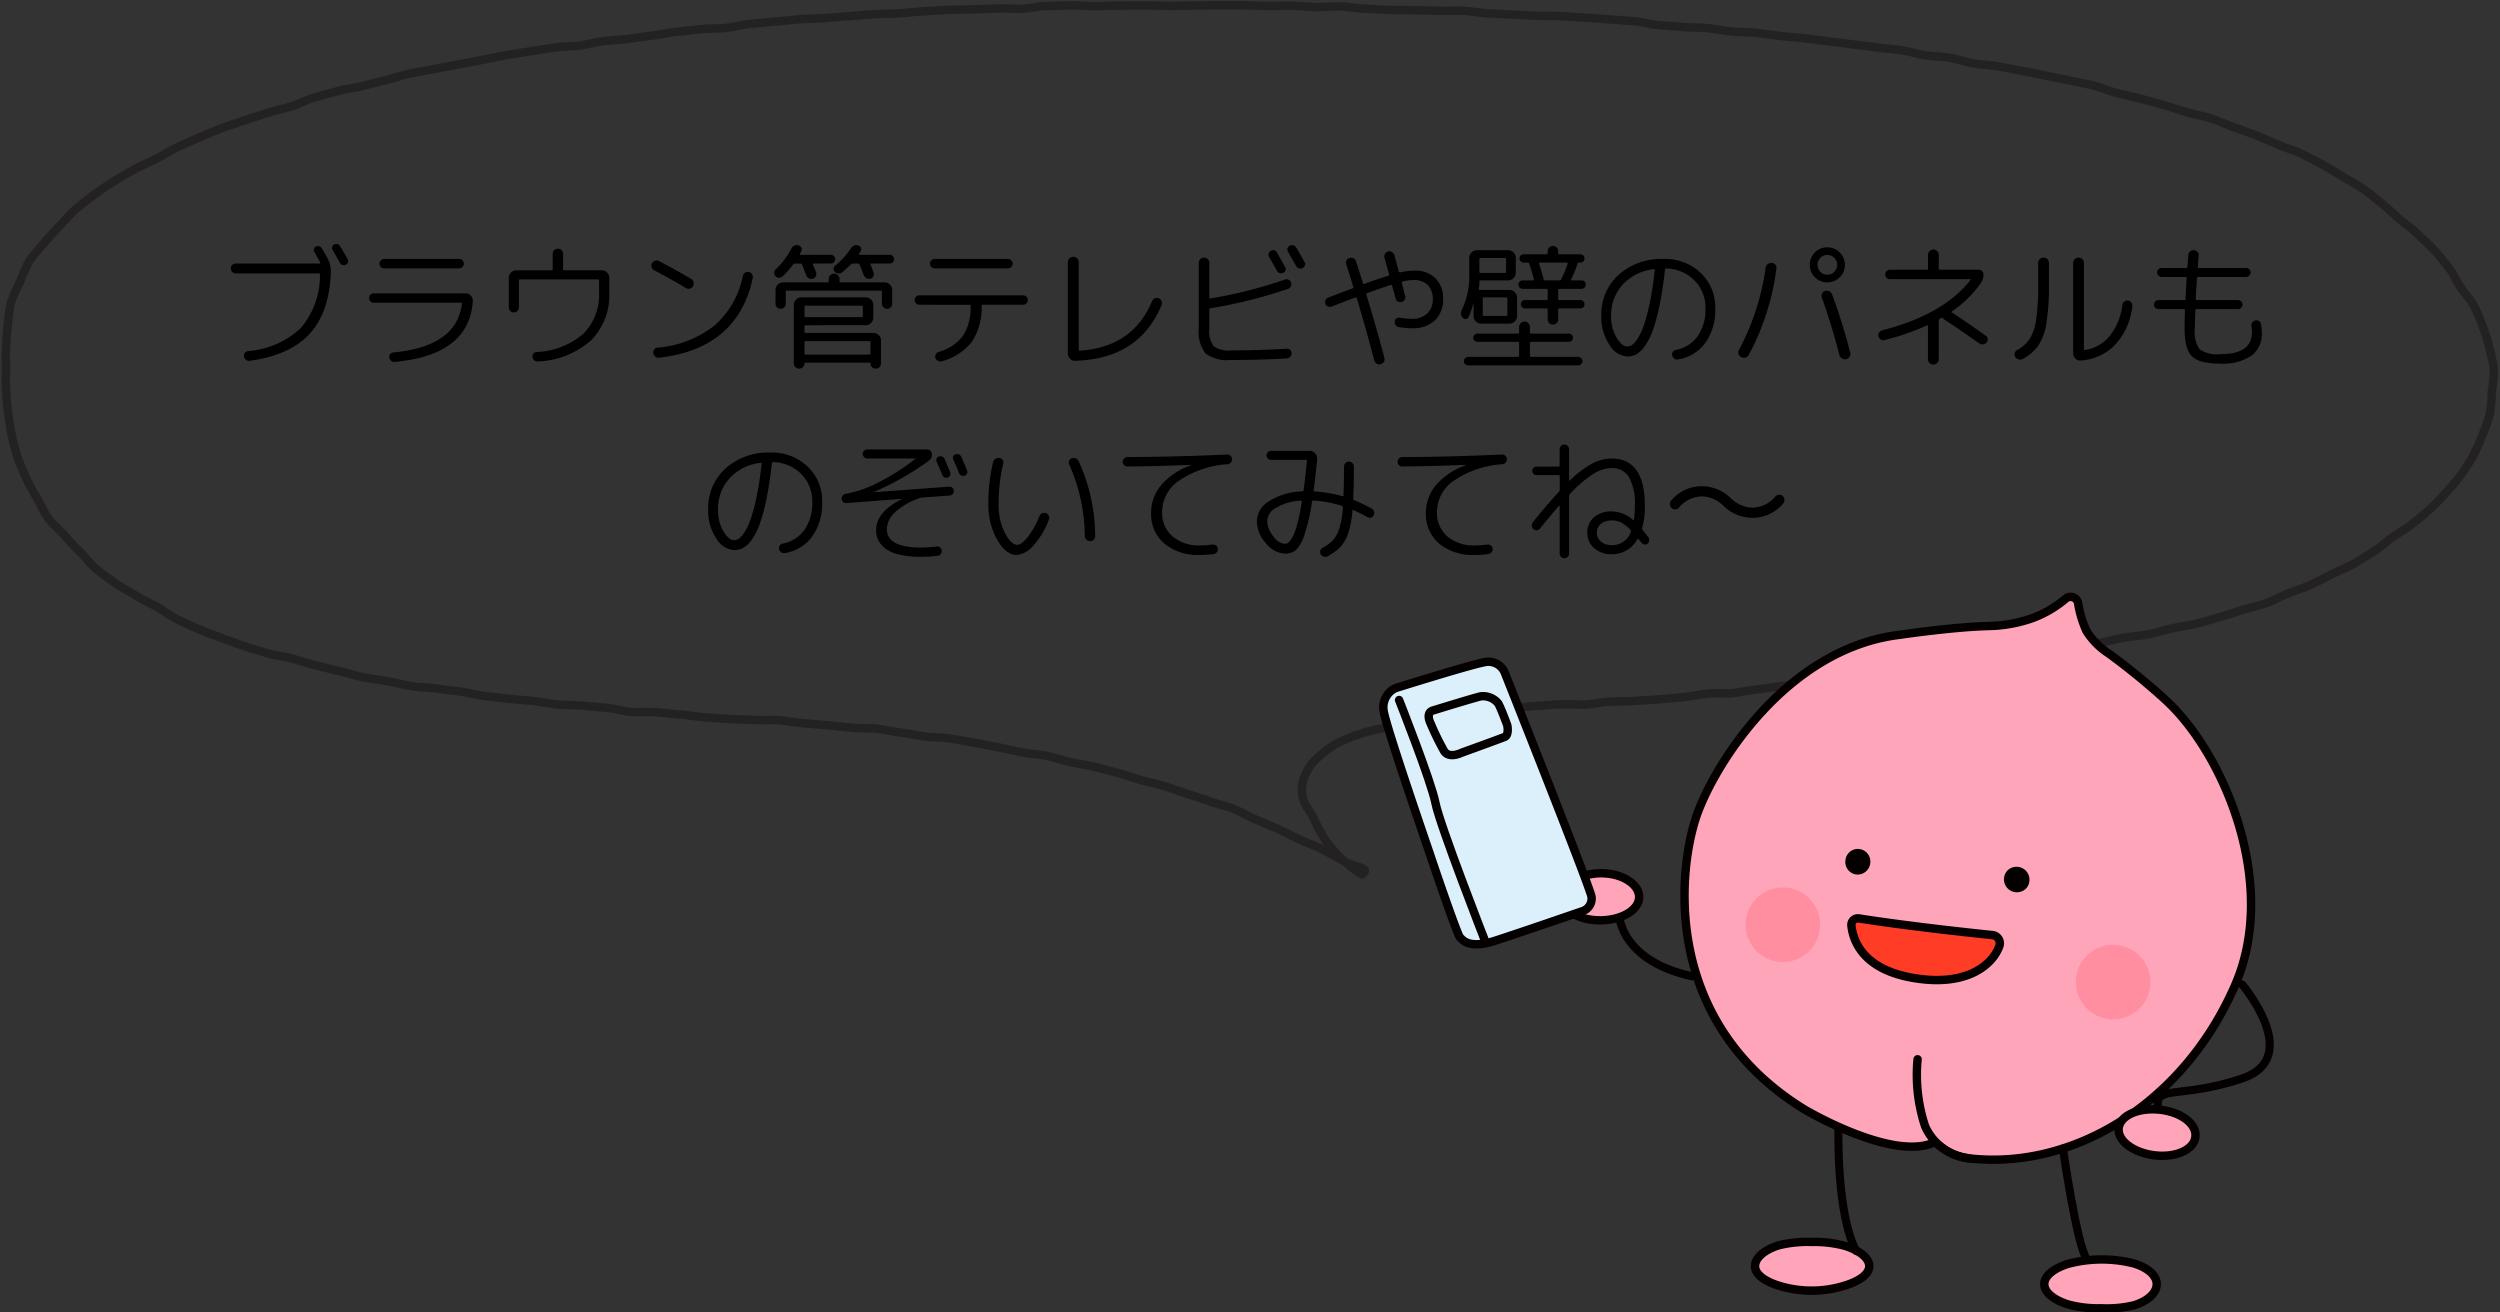 <svg xmlns="http://www.w3.org/2000/svg" xmlns:xlink="http://www.w3.org/1999/xlink" width="296.934" height="155.887" viewBox="0 0 296.934 155.887">
  <rect x="0" y="0" width="296.934" height="155.887" fill="#333333" stroke="none"/>
  <defs>
    <clipPath id="clip-path">
      <rect id="長方形_5945" data-name="長方形 5945" width="296.934" height="104.484" fill="none"/>
    </clipPath>
    <clipPath id="clip-path-2">
      <rect id="長方形_54424" data-name="長方形 54424" width="106.264" height="85.498" transform="translate(0 0)" fill="none"/>
    </clipPath>
  </defs>
  <g id="グループ_162646" data-name="グループ 162646" transform="translate(-529.066 -1614.432)">
    <path id="パス_293558" data-name="パス 293558" d="M-110.032-11.088a.077.077,0,0,0,.072-.048.063.063,0,0,0-.008-.08q-.448-.832-.688-1.232a.407.407,0,0,1-.056-.36.466.466,0,0,1,.232-.3.478.478,0,0,1,.384-.032.562.562,0,0,1,.32.24q.288.48.656,1.152a3.21,3.21,0,0,1,.416,1.712q-.176,4.768-2.536,7.312T-118.352.464a.569.569,0,0,1-.432-.112.614.614,0,0,1-.24-.384.52.52,0,0,1,.1-.432.553.553,0,0,1,.384-.224,10.265,10.265,0,0,0,6.28-2.752A9.626,9.626,0,0,0-110-9.776q0-.144-.128-.144H-120a.569.569,0,0,1-.416-.176.569.569,0,0,1-.176-.416.543.543,0,0,1,.176-.408.582.582,0,0,1,.416-.168Zm2.4-.08q-.48-.864-.864-1.536a.412.412,0,0,1-.048-.368.5.5,0,0,1,.24-.288.5.5,0,0,1,.392-.032.562.562,0,0,1,.312.24q.608,1.024.9,1.552a.424.424,0,0,1,.024.368.528.528,0,0,1-.248.288.5.5,0,0,1-.392.032A.545.545,0,0,1-107.632-11.168Zm4.032,4.736a.537.537,0,0,1-.392-.168.537.537,0,0,1-.168-.392.537.537,0,0,1,.168-.392.537.537,0,0,1,.392-.168h10.88a.85.85,0,0,1,.632.272.833.833,0,0,1,.248.64Q-92.256-.224-101.1.592a.552.552,0,0,1-.432-.12A.581.581,0,0,1-101.76.08a.5.5,0,0,1,.112-.4.563.563,0,0,1,.368-.208q7.5-.7,8.144-5.76.032-.144-.112-.144Zm1.232-5.2h8.9a.537.537,0,0,1,.392.168.537.537,0,0,1,.168.392.537.537,0,0,1-.168.392.537.537,0,0,1-.392.168h-8.9a.537.537,0,0,1-.392-.168.537.537,0,0,1-.168-.392.537.537,0,0,1,.168-.392A.537.537,0,0,1-102.368-11.632Zm15.824,6.176a.587.587,0,0,1-.432.176.561.561,0,0,1-.424-.176.6.6,0,0,1-.168-.432v-3.5a.862.862,0,0,1,.264-.632.862.862,0,0,1,.632-.264h4.192q.128,0,.128-.144V-12.24a.575.575,0,0,1,.184-.432.614.614,0,0,1,.44-.176.587.587,0,0,1,.432.176.587.587,0,0,1,.176.432v1.808a.127.127,0,0,0,.144.144h4.448a.862.862,0,0,1,.632.264.862.862,0,0,1,.264.632V-7.68a7.618,7.618,0,0,1-2.176,5.72,10.079,10.079,0,0,1-6.3,2.5.6.6,0,0,1-.424-.128.563.563,0,0,1-.216-.384.535.535,0,0,1,.1-.408.471.471,0,0,1,.36-.2,9.057,9.057,0,0,0,5.56-2.152,6.531,6.531,0,0,0,1.88-4.952V-9.056a.127.127,0,0,0-.144-.144H-86.24q-.128,0-.128.144v3.168A.587.587,0,0,1-86.544-5.456Zm16.24-4.832a.586.586,0,0,1-.3-.36.564.564,0,0,1,.048-.472.587.587,0,0,1,.368-.3.58.58,0,0,1,.48.048q1.792.928,3.792,2.112a.588.588,0,0,1,.288.384.627.627,0,0,1-.064.48.584.584,0,0,1-.368.288.594.594,0,0,1-.464-.064Q-68.32-9.248-70.3-10.288Zm11.232.208a.574.574,0,0,1,.392.256.611.611,0,0,1,.088.464Q-60.384-.992-69.7.1a.61.61,0,0,1-.464-.128.6.6,0,0,1-.24-.416.594.594,0,0,1,.112-.44A.494.494,0,0,1-69.9-1.1a12.572,12.572,0,0,0,6.76-2.624,10.5,10.5,0,0,0,3.368-5.9A.605.605,0,0,1-59.512-10,.577.577,0,0,1-59.072-10.08Zm6.752,6.32q-.128,0-.128.144v.624q0,.144.128.144h8.048a.889.889,0,0,1,.64.264.85.85,0,0,1,.272.632V.768a.614.614,0,0,1-.176.44.593.593,0,0,1-.448.184h-.032a.561.561,0,0,1-.424-.176.6.6,0,0,1-.168-.432.085.085,0,0,0-.1-.1h-7.664q-.08,0-.08.1a.587.587,0,0,1-.176.432.587.587,0,0,1-.432.176h-.016a.619.619,0,0,1-.456-.184.6.6,0,0,1-.184-.44V-6.16a.876.876,0,0,1,.272-.64.876.876,0,0,1,.64-.272h7.632a.85.85,0,0,1,.632.272.889.889,0,0,1,.264.64v1.488a.889.889,0,0,1-.264.64.85.85,0,0,1-.632.272Zm-.128-2.176v1.072q0,.144.128.144h6.656a.127.127,0,0,0,.144-.144V-5.936a.127.127,0,0,0-.144-.144H-52.32Q-52.448-6.08-52.448-5.936Zm.128,4.064q-.128,0-.128.144V-.4a.113.113,0,0,0,.128.128h7.568q.144,0,.144-.128V-1.728a.127.127,0,0,0-.144-.144Zm10.112-4.016a.587.587,0,0,1-.432.176.587.587,0,0,1-.432-.176.587.587,0,0,1-.176-.432V-7.728a.127.127,0,0,0-.144-.144H-54.528a.127.127,0,0,0-.144.144V-6.32a.587.587,0,0,1-.176.432.587.587,0,0,1-.432.176.587.587,0,0,1-.432-.176.587.587,0,0,1-.176-.432V-7.952a.862.862,0,0,1,.264-.632.862.862,0,0,1,.632-.264h5.28a.127.127,0,0,0,.144-.144v-.256a.614.614,0,0,1,.192-.448.614.614,0,0,1,.448-.192.614.614,0,0,1,.448.192.614.614,0,0,1,.192.448v.256q0,.144.128.144h5.232a.862.862,0,0,1,.632.264.862.862,0,0,1,.264.632V-6.32A.587.587,0,0,1-42.208-5.888Zm-12.848-3.68a.6.6,0,0,1-.416.16.569.569,0,0,1-.416-.176.578.578,0,0,1-.16-.4.551.551,0,0,1,.176-.4A9.671,9.671,0,0,0-54-12.864a.686.686,0,0,1,.832-.384.482.482,0,0,1,.336.256.443.443,0,0,1,.016.416,3.686,3.686,0,0,1-.176.336.072.072,0,0,0,.008.072.079.079,0,0,0,.072.04h3.6a.492.492,0,0,1,.36.152.511.511,0,0,1,.152.376.506.506,0,0,1-.144.36.485.485,0,0,1-.368.152h-2.032a.1.1,0,0,0-.08.04.088.088,0,0,0-.016.088q.256.608.368.912a.591.591,0,0,1-.024.456.5.5,0,0,1-.344.3.586.586,0,0,1-.472-.04.677.677,0,0,1-.328-.36q-.384-1.008-.5-1.264a.187.187,0,0,0-.192-.128h-.64a.26.26,0,0,0-.224.112A10.472,10.472,0,0,1-55.056-9.568Zm13.1-2.4a.519.519,0,0,1,.152.368.492.492,0,0,1-.152.36.511.511,0,0,1-.376.152h-2.192q-.144,0-.08.128.128.3.352.912a.633.633,0,0,1-.016.464.482.482,0,0,1-.336.288.586.586,0,0,1-.472-.04.677.677,0,0,1-.328-.36q-.384-1.008-.5-1.264a.187.187,0,0,0-.192-.128h-.64a.323.323,0,0,0-.224.112,8.742,8.742,0,0,1-1.04.944.564.564,0,0,1-.432.136.667.667,0,0,1-.416-.2.472.472,0,0,1-.144-.384.5.5,0,0,1,.192-.368,8.892,8.892,0,0,0,1.856-2.032.76.76,0,0,1,.864-.368.485.485,0,0,1,.32.264.427.427,0,0,1-.016.408l-.192.336q-.08.112.048.112h3.584A.5.5,0,0,1-41.96-11.968Zm4.968.336h8.7a.537.537,0,0,1,.392.168.537.537,0,0,1,.168.392.537.537,0,0,1-.168.392.537.537,0,0,1-.392.168h-8.7a.537.537,0,0,1-.392-.168.537.537,0,0,1-.168-.392.537.537,0,0,1,.168-.392A.537.537,0,0,1-36.992-11.632ZM-38.8-6.192a.537.537,0,0,1-.392-.168.537.537,0,0,1-.168-.392.537.537,0,0,1,.168-.392.537.537,0,0,1,.392-.168h12.32a.537.537,0,0,1,.392.168.537.537,0,0,1,.168.392.537.537,0,0,1-.168.392.537.537,0,0,1-.392.168h-4.8a.113.113,0,0,0-.128.128A7.3,7.3,0,0,1-32.56-1.808,6.779,6.779,0,0,1-36.16.528.559.559,0,0,1-36.6.472a.624.624,0,0,1-.3-.344A.557.557,0,0,1-36.848-.3a.6.6,0,0,1,.336-.288,5.483,5.483,0,0,0,2.9-1.928,6.288,6.288,0,0,0,.9-3.528q0-.144-.128-.144ZM-20.288.464a.785.785,0,0,1-.624-.248.9.9,0,0,1-.256-.648v-10.8a.632.632,0,0,1,.192-.464.632.632,0,0,1,.464-.192.606.606,0,0,1,.456.192.646.646,0,0,1,.184.464V-.864a.113.113,0,0,0,.128.128q6.32-.432,8.576-5.888a.617.617,0,0,1,.328-.328.545.545,0,0,1,.456-.008.612.612,0,0,1,.344.328.545.545,0,0,1,.008.456Q-12.656.224-20.288.464ZM2.928-12.592a.517.517,0,0,1,.752.208q.32.56.96,1.712a.445.445,0,0,1,.04.392.515.515,0,0,1-.264.3.539.539,0,0,1-.408.032.546.546,0,0,1-.328-.256q-.416-.768-.944-1.664a.5.5,0,0,1-.056-.4A.514.514,0,0,1,2.928-12.592Zm1.992-.28a.506.506,0,0,1,.264-.328.584.584,0,0,1,.432-.056.507.507,0,0,1,.336.264q.432.72.992,1.728a.476.476,0,0,1,.04.408.507.507,0,0,1-.28.312.584.584,0,0,1-.424.032.534.534,0,0,1-.328-.272q-.544-.96-.96-1.68A.486.486,0,0,1,4.92-12.872ZM-1.824.368a4.3,4.3,0,0,1-3-.784,4.238,4.238,0,0,1-.792-2.992v-7.76a.6.6,0,0,1,.184-.44.6.6,0,0,1,.44-.184.6.6,0,0,1,.44.184.6.6,0,0,1,.184.44v4.112q0,.144.144.112a55.166,55.166,0,0,0,8.848-2.24.55.55,0,0,1,.44.024.5.5,0,0,1,.28.328.571.571,0,0,1-.032.456.526.526,0,0,1-.336.3,57.191,57.191,0,0,1-9.2,2.3.156.156,0,0,0-.144.16v2.224a3.126,3.126,0,0,0,.5,2.112,3.087,3.087,0,0,0,2.12.512q3.3,0,6.56-.208a.53.53,0,0,1,.408.136.558.558,0,0,1,.184.392.552.552,0,0,1-.152.424.588.588,0,0,1-.408.2Q1.792.368-1.824.368ZM10.16-5.968a.572.572,0,0,1-.44-.016.535.535,0,0,1-.3-.3.6.6,0,0,1,.008-.44.507.507,0,0,1,.3-.3q1.328-.528,2.928-1.12a.134.134,0,0,0,.08-.176q-.464-1.5-.832-2.672a.586.586,0,0,1,.032-.464.53.53,0,0,1,.352-.288.586.586,0,0,1,.472.04.553.553,0,0,1,.3.36q.144.432.416,1.3t.416,1.3a.1.1,0,0,0,.144.08q1.328-.5,2.848-.976.128-.032.1-.176-.1-.368-.288-1.04t-.256-.912a.592.592,0,0,1,.056-.456.622.622,0,0,1,.36-.3.572.572,0,0,1,.456.064.655.655,0,0,1,.3.368q.176.64.528,1.952.032.128.176.1a8.084,8.084,0,0,1,1.728-.208,3.308,3.308,0,0,1,2.448.912,3.308,3.308,0,0,1,.912,2.448,3.355,3.355,0,0,1-.984,2.552,3.683,3.683,0,0,1-2.648.936,9.839,9.839,0,0,1-1.648-.144.576.576,0,0,1-.36-.24.587.587,0,0,1-.1-.432.426.426,0,0,1,.2-.344.574.574,0,0,1,.408-.088,8.97,8.97,0,0,0,1.392.128,2.6,2.6,0,0,0,1.832-.624,2.188,2.188,0,0,0,.68-1.7,2.282,2.282,0,0,0-.6-1.688,2.282,2.282,0,0,0-1.688-.6,5.768,5.768,0,0,0-1.28.176q-.144.032-.112.16.1.352.4,1.568a.529.529,0,0,1-.064.44.605.605,0,0,1-.368.264.537.537,0,0,1-.432-.056.564.564,0,0,1-.272-.344q-.048-.16-.12-.472T17.48-7.96q-.072-.264-.136-.5-.016-.112-.176-.08-1.008.32-2.8.976a.121.121,0,0,0-.08.16q1.28,4.24,2.144,7.536a.572.572,0,0,1-.064.456.594.594,0,0,1-.384.28A.6.6,0,0,1,15.512.8a.59.59,0,0,1-.28-.368q-1.008-3.84-2.08-7.392-.032-.16-.16-.1-.016,0-1.1.416T10.16-5.968Zm29.68-3.12a.506.506,0,0,1,.36.144.466.466,0,0,1,.152.352.492.492,0,0,1-.152.36.492.492,0,0,1-.36.152H37.2q-.128,0-.128.144V-6.88a.113.113,0,0,0,.128.128h2.5a.479.479,0,0,1,.352.144.479.479,0,0,1,.144.352.479.479,0,0,1-.144.352.479.479,0,0,1-.352.144H37.2q-.128,0-.128.144v1.152a.607.607,0,0,1-.176.448.607.607,0,0,1-.448.176A.607.607,0,0,1,36-4.016a.607.607,0,0,1-.176-.448V-5.616a.127.127,0,0,0-.144-.144H33.136a.479.479,0,0,1-.352-.144.479.479,0,0,1-.144-.352.479.479,0,0,1,.144-.352.479.479,0,0,1,.352-.144H35.68q.144,0,.144-.128V-7.936a.127.127,0,0,0-.144-.144H32.864a.492.492,0,0,1-.36-.152.492.492,0,0,1-.152-.36.466.466,0,0,1,.152-.352.506.506,0,0,1,.36-.144H34.08q.144,0,.112-.128-.256-.976-.56-1.856a.176.176,0,0,0-.176-.128h-.48a.479.479,0,0,1-.352-.144.479.479,0,0,1-.144-.352.479.479,0,0,1,.144-.352.479.479,0,0,1,.352-.144H35.7a.113.113,0,0,0,.128-.128v-.224a.614.614,0,0,1,.176-.44.593.593,0,0,1,.448-.184.593.593,0,0,1,.448.184.614.614,0,0,1,.176.44v.224a.113.113,0,0,0,.128.128h2.5a.479.479,0,0,1,.352.144.479.479,0,0,1,.144.352.479.479,0,0,1-.144.352.479.479,0,0,1-.352.144H39.52a.136.136,0,0,0-.144.1,11.629,11.629,0,0,1-.768,1.888q-.064.128.08.128Zm-1.648-1.968q.032-.144-.1-.144H34.9q-.128,0-.1.112.32,1.008.544,1.856a.156.156,0,0,0,.16.144h1.728a.187.187,0,0,0,.192-.128A10.707,10.707,0,0,0,38.192-11.056ZM32.288,0a.127.127,0,0,0,.144-.144v-1.5a.127.127,0,0,0-.144-.144h-4.8a.494.494,0,0,1-.352-.136.453.453,0,0,1-.144-.344.479.479,0,0,1,.144-.352.479.479,0,0,1,.352-.144h4.8a.127.127,0,0,0,.144-.144v-.64A.614.614,0,0,1,32.624-4a.614.614,0,0,1,.448-.192A.614.614,0,0,1,33.52-4a.614.614,0,0,1,.192.448v.64a.127.127,0,0,0,.144.144h4.48a.479.479,0,0,1,.352.144.479.479,0,0,1,.144.352.453.453,0,0,1-.144.344.494.494,0,0,1-.352.136h-4.48a.127.127,0,0,0-.144.144v1.5A.127.127,0,0,0,33.856,0H39.44a.492.492,0,0,1,.36.152.492.492,0,0,1,.152.36A.466.466,0,0,1,39.8.864a.506.506,0,0,1-.36.144H26.384a.506.506,0,0,1-.36-.144.466.466,0,0,1-.152-.352.492.492,0,0,1,.152-.36A.492.492,0,0,1,26.384,0ZM26.432-4.736a.377.377,0,0,1-.32.232.409.409,0,0,1-.368-.136.784.784,0,0,1-.112-.96,9.187,9.187,0,0,0,.88-4.128V-11.76a.876.876,0,0,1,.272-.64.876.876,0,0,1,.64-.272h3.7a.876.876,0,0,1,.64.272.876.876,0,0,1,.272.64V-10a.876.876,0,0,1-.272.64.876.876,0,0,1-.64.272H27.84a.113.113,0,0,0-.128.128,8.616,8.616,0,0,1-.064.88.113.113,0,0,0,.128.128h3.5a.876.876,0,0,1,.64.272.876.876,0,0,1,.272.64v2.192a.85.85,0,0,1-.272.632.889.889,0,0,1-.64.264H27.92a.862.862,0,0,1-.632-.264.862.862,0,0,1-.264-.632v-1.52a.046.046,0,0,1-.032-.016A8.7,8.7,0,0,1,26.432-4.736Zm1.68-2.208v1.936a.127.127,0,0,0,.144.144h2.656q.128,0,.128-.144V-6.944a.113.113,0,0,0-.128-.128H28.256Q28.112-7.072,28.112-6.944Zm-.4-4.672v1.52q0,.128.144.128h2.9a.113.113,0,0,0,.128-.128v-1.52a.113.113,0,0,0-.128-.128h-2.9Q27.712-11.744,27.712-11.616Zm20.7,1.2a5.884,5.884,0,0,0-3.68,1.832A5.345,5.345,0,0,0,43.36-4.848,4.851,4.851,0,0,0,44-2.288q.64,1.056,1.28,1.056a1.05,1.05,0,0,0,.592-.208,2.823,2.823,0,0,0,.688-.824,7.958,7.958,0,0,0,.72-1.584,21.89,21.89,0,0,0,.68-2.632q.344-1.664.584-3.824Q48.544-10.448,48.416-10.416ZM45.28-.048A2.669,2.669,0,0,1,43.16-1.44a5.822,5.822,0,0,1-.968-3.408,6.341,6.341,0,0,1,2.056-4.9A7.6,7.6,0,0,1,49.6-11.632a6.108,6.108,0,0,1,4.392,1.656A5.574,5.574,0,0,1,55.728-5.76a6.706,6.706,0,0,1-1.184,4.1A4.964,4.964,0,0,1,51.3.3a.527.527,0,0,1-.44-.1.635.635,0,0,1-.248-.392A.486.486,0,0,1,50.7-.6a.594.594,0,0,1,.376-.232,4.078,4.078,0,0,0,2.568-1.64,5.521,5.521,0,0,0,.92-3.288,4.538,4.538,0,0,0-1.3-3.312A4.829,4.829,0,0,0,49.9-10.5q-.112,0-.144.144-.272,2.464-.664,4.32a20.872,20.872,0,0,1-.816,2.976,7.447,7.447,0,0,1-.944,1.816A3.12,3.12,0,0,1,46.328-.3,2.281,2.281,0,0,1,45.28-.048ZM69.864-11.76a1.112,1.112,0,0,0-.824-.352,1.112,1.112,0,0,0-.824.352,1.151,1.151,0,0,0-.344.832,1.124,1.124,0,0,0,.344.824,1.124,1.124,0,0,0,.824.344,1.124,1.124,0,0,0,.824-.344,1.124,1.124,0,0,0,.344-.824A1.151,1.151,0,0,0,69.864-11.76Zm.648,2.3a2,2,0,0,1-1.472.608,2,2,0,0,1-1.472-.608,2,2,0,0,1-.608-1.472,2,2,0,0,1,.608-1.472,2,2,0,0,1,1.472-.608,2,2,0,0,1,1.472.608,2,2,0,0,1,.608,1.472A2,2,0,0,1,70.512-9.456ZM68.768-7.824a.665.665,0,0,1,.5.032.636.636,0,0,1,.336.368A69.546,69.546,0,0,1,71.76-.5a.589.589,0,0,1-.08.48.652.652,0,0,1-.416.288.6.6,0,0,1-.5-.088.751.751,0,0,1-.3-.424q-.912-3.568-2.08-6.8a.651.651,0,0,1,.024-.48A.506.506,0,0,1,68.768-7.824ZM58.816.032a.579.579,0,0,1-.32-.36.6.6,0,0,1,.048-.488,29.446,29.446,0,0,0,3.168-9.76.63.63,0,0,1,.248-.44.679.679,0,0,1,.472-.152.57.57,0,0,1,.432.216.586.586,0,0,1,.128.456A29.484,29.484,0,0,1,59.712-.24a.635.635,0,0,1-.384.32A.664.664,0,0,1,58.816.032ZM75.824-2a.529.529,0,0,1-.44-.064.605.605,0,0,1-.264-.368.541.541,0,0,1,.064-.44.588.588,0,0,1,.352-.28Q82.8-5.008,86.032-9.12q.08-.112-.064-.112h-9.5a.537.537,0,0,1-.392-.168.537.537,0,0,1-.168-.392.537.537,0,0,1,.168-.392.537.537,0,0,1,.392-.168h4.4a.113.113,0,0,0,.128-.128v-1.632a.606.606,0,0,1,.192-.456.627.627,0,0,1,.448-.184.627.627,0,0,1,.448.184.606.606,0,0,1,.192.456v1.632q0,.128.144.128h4.608a.537.537,0,0,1,.392.168.537.537,0,0,1,.168.392,1.79,1.79,0,0,1-.32,1.04A13.635,13.635,0,0,1,83.84-5.408q-.1.064,0,.128,1.952,1.3,4.016,2.768a.506.506,0,0,1,.232.376.552.552,0,0,1-.136.424.616.616,0,0,1-.408.224.633.633,0,0,1-.456-.112q-2.272-1.6-4.16-2.848a.452.452,0,0,1-.144-.144.129.129,0,0,0-.176-.048q-.048.032-.128.08a.7.7,0,0,1-.128.064.148.148,0,0,0-.08.192V.272a.606.606,0,0,1-.192.456.637.637,0,0,1-.9,0,.606.606,0,0,1-.192-.456V-3.664q0-.144-.112-.08A28.391,28.391,0,0,1,75.824-2ZM99.136.432A.821.821,0,0,1,98.5.192a.855.855,0,0,1-.264-.64v-10.7a.619.619,0,0,1,.184-.456.619.619,0,0,1,.456-.184.619.619,0,0,1,.456.184.619.619,0,0,1,.184.456V-.928q0,.144.144.112a4.772,4.772,0,0,0,2.944-1.7A7.286,7.286,0,0,0,104.08-6.16a.61.61,0,0,1,.224-.4.538.538,0,0,1,.432-.128.6.6,0,0,1,.4.232.561.561,0,0,1,.128.44,8,8,0,0,1-2.016,4.544A6.182,6.182,0,0,1,99.136.432ZM92.256.24A.619.619,0,0,1,91.768.3.681.681,0,0,1,91.36,0a.559.559,0,0,1-.072-.44.554.554,0,0,1,.28-.36A4.233,4.233,0,0,0,93.1-2.176a6.007,6.007,0,0,0,.744-2.28A28.752,28.752,0,0,0,94.08-8.64v-2.512a.619.619,0,0,1,.184-.456.619.619,0,0,1,.456-.184.619.619,0,0,1,.456.184.619.619,0,0,1,.184.456V-8.64a27.672,27.672,0,0,1-.3,4.632,6.829,6.829,0,0,1-.944,2.64A5.286,5.286,0,0,1,92.256.24Zm16.112-5.92A.519.519,0,0,1,108-5.832a.5.5,0,0,1-.16-.376.524.524,0,0,1,.16-.384.506.506,0,0,1,.368-.16h3.072a.127.127,0,0,0,.144-.144q.016-.368.128-2.464,0-.128-.112-.128h-2.848a.52.52,0,0,1-.376-.168.52.52,0,0,1-.168-.376.506.506,0,0,1,.16-.368.524.524,0,0,1,.384-.16h2.912a.127.127,0,0,0,.144-.144q.048-.672.1-1.392a.667.667,0,0,1,.216-.424.573.573,0,0,1,.44-.152.634.634,0,0,1,.424.184.525.525,0,0,1,.152.424q-.08,1.152-.1,1.376a.113.113,0,0,0,.128.128h5.6a.524.524,0,0,1,.384.16.506.506,0,0,1,.16.368.52.52,0,0,1-.168.376.52.52,0,0,1-.376.168h-5.68q-.144,0-.144.128-.1,1.328-.144,2.48a.113.113,0,0,0,.128.128h4.88a.532.532,0,0,1,.376.16.512.512,0,0,1,.168.384.506.506,0,0,1-.16.368.524.524,0,0,1-.384.16H112.88a.113.113,0,0,0-.128.128q-.064,1.76-.064,2.192A3.691,3.691,0,0,0,113.256-.9a3.649,3.649,0,0,0,2.472.576q3.744,0,3.744-2.592a3.669,3.669,0,0,0-.064-.688.69.69,0,0,1,.088-.448.567.567,0,0,1,.36-.272.551.551,0,0,1,.448.064.489.489,0,0,1,.24.368,6.463,6.463,0,0,1,.1,1.056,3.169,3.169,0,0,1-1.24,2.7A6.081,6.081,0,0,1,115.728.8q-2.5,0-3.376-.856t-.88-3.3q0-.864.048-2.192a.113.113,0,0,0-.128-.128ZM-57.664,12.584a5.884,5.884,0,0,0-3.68,1.832,5.345,5.345,0,0,0-1.376,3.736,4.851,4.851,0,0,0,.64,2.56q.64,1.056,1.28,1.056a1.05,1.05,0,0,0,.592-.208,2.823,2.823,0,0,0,.688-.824,7.958,7.958,0,0,0,.72-1.584,21.89,21.89,0,0,0,.68-2.632q.344-1.664.584-3.824Q-57.536,12.552-57.664,12.584ZM-60.8,22.952a2.669,2.669,0,0,1-2.12-1.392,5.822,5.822,0,0,1-.968-3.408,6.341,6.341,0,0,1,2.056-4.9,7.6,7.6,0,0,1,5.352-1.888,6.108,6.108,0,0,1,4.392,1.656,5.574,5.574,0,0,1,1.736,4.216,6.706,6.706,0,0,1-1.184,4.1A4.964,4.964,0,0,1-54.784,23.3a.527.527,0,0,1-.44-.1.635.635,0,0,1-.248-.392.486.486,0,0,1,.088-.408.594.594,0,0,1,.376-.232,4.078,4.078,0,0,0,2.568-1.64,5.521,5.521,0,0,0,.92-3.288,4.538,4.538,0,0,0-1.3-3.312A4.829,4.829,0,0,0-56.176,12.5q-.112,0-.144.144-.272,2.464-.664,4.32a20.872,20.872,0,0,1-.816,2.976,7.447,7.447,0,0,1-.944,1.816,3.12,3.12,0,0,1-1.008.944A2.281,2.281,0,0,1-60.8,22.952Zm13.264-6.688a13.941,13.941,0,0,0,3.848-1.344A26.482,26.482,0,0,0-39.264,12.1a.014.014,0,0,0,.016-.016q0-.016-.032-.016h-5.712a.52.52,0,0,1-.376-.168.52.52,0,0,1-.168-.376.506.506,0,0,1,.16-.368.524.524,0,0,1,.384-.16h7.1a.551.551,0,0,1,.392.16.557.557,0,0,1,.184.368.843.843,0,0,1-.384.816,33.088,33.088,0,0,1-6.448,3.68q-.016,0-.016.032a.014.014,0,0,0,.016.016l8.88-.656a.484.484,0,0,1,.384.136.541.541,0,0,1,.176.36.484.484,0,0,1-.136.384.541.541,0,0,1-.36.176l-3.312.24a.738.738,0,0,0-.256.064,8.252,8.252,0,0,0-2.9,1.664,2.822,2.822,0,0,0-.992,2.032q0,2.176,4.064,2.176a13.69,13.69,0,0,0,1.84-.128.509.509,0,0,1,.392.1.524.524,0,0,1,.216.36.56.56,0,0,1-.1.416.516.516,0,0,1-.36.224,15.488,15.488,0,0,1-1.984.128,11.233,11.233,0,0,1-2.576-.256,4.318,4.318,0,0,1-1.656-.712,2.913,2.913,0,0,1-.848-.992,2.661,2.661,0,0,1-.264-1.192q0-2.16,3.008-3.68.016,0,.016-.032a.014.014,0,0,0-.016-.016l-6.544.5a.484.484,0,0,1-.384-.136.541.541,0,0,1-.176-.36.549.549,0,0,1,.128-.4A.563.563,0,0,1-47.536,16.264Zm12.112-1.936a.5.5,0,0,1-.656-.32q-.176-.448-.672-1.568a.425.425,0,0,1,0-.36.433.433,0,0,1,.272-.248.572.572,0,0,1,.4.016.487.487,0,0,1,.272.272q.384.88.656,1.568a.481.481,0,0,1,0,.384A.432.432,0,0,1-35.424,14.328Zm.912-2.768a.568.568,0,0,1,.408.024.515.515,0,0,1,.28.28q.176.368.688,1.632a.423.423,0,0,1-.008.368.464.464,0,0,1-.28.24.545.545,0,0,1-.4-.024.514.514,0,0,1-.272-.3q-.256-.64-.688-1.6a.443.443,0,0,1,0-.368A.432.432,0,0,1-34.512,11.56Zm15.36,9.712a21.5,21.5,0,0,0-1.856-8.512.531.531,0,0,1-.008-.432.507.507,0,0,1,.312-.288.655.655,0,0,1,.472.016.651.651,0,0,1,.344.32,21.658,21.658,0,0,1,1.968,8.9.587.587,0,0,1-.176.432.587.587,0,0,1-.432.176.587.587,0,0,1-.432-.176A.648.648,0,0,1-19.152,21.272Zm-8.1,2.256q-1.248,0-2.3-1.792A8.4,8.4,0,0,1-30.608,17.4a20.8,20.8,0,0,1,.56-4.9.624.624,0,0,1,.28-.392.7.7,0,0,1,.472-.1.519.519,0,0,1,.376.232.513.513,0,0,1,.072.44,20.744,20.744,0,0,0-.544,4.72,7.519,7.519,0,0,0,.736,3.5q.736,1.416,1.488,1.416.48,0,1.216-.888a9.889,9.889,0,0,0,1.408-2.52.617.617,0,0,1,.328-.328.591.591,0,0,1,.456-.024.617.617,0,0,1,.328.328.545.545,0,0,1,.008.456,9.416,9.416,0,0,1-1.856,3.08A2.944,2.944,0,0,1-27.248,23.528ZM-14.1,13.016a.512.512,0,0,1-.384-.168.551.551,0,0,1-.16-.392.537.537,0,0,1,.168-.392.537.537,0,0,1,.392-.168q5.552-.016,11.84-.3a.485.485,0,0,1,.392.152.6.6,0,0,1,.184.392.517.517,0,0,1-.144.408.655.655,0,0,1-.4.2,11.607,11.607,0,0,0-5.76,1.96,4.536,4.536,0,0,0-2,3.7A3.661,3.661,0,0,0-8.736,21.32a4.845,4.845,0,0,0,3.3,1.072,11.267,11.267,0,0,0,1.424-.1.613.613,0,0,1,.44.1.471.471,0,0,1,.216.376.552.552,0,0,1-.12.432.581.581,0,0,1-.392.224,13.551,13.551,0,0,1-1.616.1,6.248,6.248,0,0,1-4.224-1.352A4.579,4.579,0,0,1-11.28,18.52a5.047,5.047,0,0,1,1.232-3.328,8.175,8.175,0,0,1,3.5-2.32q.016,0,.016-.032,0-.016-.032-.016Q-10.416,12.984-14.1,13.016ZM6.512,17.08a6.289,6.289,0,0,0-2.936.832A1.919,1.919,0,0,0,2.512,19.48a2.9,2.9,0,0,0,.72,1.824,1.926,1.926,0,0,0,1.376.9q1.216,0,2.016-4.976a.1.1,0,0,0-.024-.1A.114.114,0,0,0,6.512,17.08Zm-1.9,6.288a3.058,3.058,0,0,1-2.24-1.224A3.934,3.934,0,0,1,1.28,19.48a2.859,2.859,0,0,1,1.472-2.352,7.675,7.675,0,0,1,3.936-1.152q.112,0,.144-.144.192-1.36.4-3.472a.113.113,0,0,0-.128-.128H2.96a.506.506,0,0,1-.368-.16.524.524,0,0,1-.16-.384.547.547,0,0,1,.528-.528H7.552a.85.85,0,0,1,.632.272.889.889,0,0,1,.264.64v.16q-.272,2.528-.416,3.616-.032.128.112.128a15.745,15.745,0,0,1,3.3.576q.128.032.128-.112.064-1.92.064-3.424a.574.574,0,0,1,.576-.576.6.6,0,0,1,.592.592q0,2.016-.08,3.808a.187.187,0,0,0,.128.192,17.459,17.459,0,0,1,2.08.992.6.6,0,0,1,.272.36.574.574,0,0,1-.048.44.506.506,0,0,1-.328.264.529.529,0,0,1-.424-.072q-.848-.464-1.648-.816-.128-.048-.128.064a11.235,11.235,0,0,1-.5,2.688,4.47,4.47,0,0,1-.912,1.608,6.254,6.254,0,0,1-1.544,1.128.575.575,0,0,1-.448.04.629.629,0,0,1-.352-.28.584.584,0,0,1-.056-.432.507.507,0,0,1,.264-.336,5.074,5.074,0,0,0,1.272-.944,3.769,3.769,0,0,0,.736-1.4,10.861,10.861,0,0,0,.408-2.456.187.187,0,0,0-.128-.192,13.831,13.831,0,0,0-3.376-.624.151.151,0,0,0-.16.128,22.456,22.456,0,0,1-.9,3.936A4.411,4.411,0,0,1,5.92,22.936,1.965,1.965,0,0,1,4.608,23.368ZM18.544,13.016a.512.512,0,0,1-.384-.168.551.551,0,0,1-.16-.392.574.574,0,0,1,.56-.56q5.552-.016,11.84-.3a.485.485,0,0,1,.392.152.6.6,0,0,1,.184.392.517.517,0,0,1-.144.408.655.655,0,0,1-.4.2,11.607,11.607,0,0,0-5.76,1.96,4.536,4.536,0,0,0-2,3.7A3.661,3.661,0,0,0,23.9,21.32a4.845,4.845,0,0,0,3.3,1.072,11.267,11.267,0,0,0,1.424-.1.613.613,0,0,1,.44.1.471.471,0,0,1,.216.376.552.552,0,0,1-.12.432.581.581,0,0,1-.392.224,13.551,13.551,0,0,1-1.616.1,6.248,6.248,0,0,1-4.224-1.352A4.579,4.579,0,0,1,21.36,18.52a5.047,5.047,0,0,1,1.232-3.328,8.175,8.175,0,0,1,3.5-2.32q.016,0,.016-.032,0-.016-.032-.016Q22.224,12.984,18.544,13.016ZM45.7,20.776a.2.2,0,0,0-.032-.224,4.452,4.452,0,0,0-1.152-.9,2.543,2.543,0,0,0-1.088-.224,1.935,1.935,0,0,0-1.28.4,1.29,1.29,0,0,0-.48,1.04,1.344,1.344,0,0,0,.488,1.072,1.893,1.893,0,0,0,1.272.416A2.305,2.305,0,0,0,45.7,20.776Zm-10.8-.384a.532.532,0,0,1-.368.2.494.494,0,0,1-.4-.136.6.6,0,0,1-.064-.816q1.472-1.856,3.088-3.616a.326.326,0,0,0,.1-.24v-1.6a.127.127,0,0,0-.144-.144H34.5a.519.519,0,0,1-.512-.512.466.466,0,0,1,.152-.352.506.506,0,0,1,.36-.144H37.1a.127.127,0,0,0,.144-.144v-1.92a.56.56,0,0,1,1.12,0v3.68q0,.032.04.048t.056-.016a11.8,11.8,0,0,1,2.7-2.04,5.079,5.079,0,0,1,2.256-.568q3.952,0,3.952,5.648a9.687,9.687,0,0,1-.32,2.592.266.266,0,0,0,.048.24q.528.656.672.832a.6.6,0,0,1,.112.408.535.535,0,0,1-.176.376.462.462,0,0,1-.376.12.473.473,0,0,1-.344-.2q-.064-.08-.184-.224t-.168-.208q-.112-.112-.16,0a3.359,3.359,0,0,1-3.056,1.776,3.018,3.018,0,0,1-2.072-.712,2.348,2.348,0,0,1-.808-1.848,2.307,2.307,0,0,1,.784-1.824,3.064,3.064,0,0,1,2.1-.688,3.831,3.831,0,0,1,2.528.992q.1.1.128-.048a12.036,12.036,0,0,0,.1-1.584,6.58,6.58,0,0,0-.688-3.432,2.33,2.33,0,0,0-2.112-1.08,4.219,4.219,0,0,0-2.1.672A14.55,14.55,0,0,0,38.448,16.3a.3.3,0,0,0-.08.224v6.832a.56.56,0,0,1-1.12,0V17.736q0-.032-.04-.04a.076.076,0,0,0-.072.024Q36.176,18.824,34.9,20.392Zm16.528-2.5a.643.643,0,0,1-.424.216.628.628,0,0,1-.672-.56.618.618,0,0,1,.152-.472,4.671,4.671,0,0,1,3.7-1.712,4.905,4.905,0,0,1,3.36,1.392,3.816,3.816,0,0,0,2.56,1.152A3.608,3.608,0,0,0,62.848,16.6a.678.678,0,0,1,.424-.224.55.55,0,0,1,.44.128.579.579,0,0,1,.232.424.618.618,0,0,1-.152.472,4.671,4.671,0,0,1-3.7,1.712,4.905,4.905,0,0,1-3.36-1.392,3.816,3.816,0,0,0-2.56-1.152A3.624,3.624,0,0,0,51.424,17.9Z" transform="translate(677.066 1656.821)"/>
    <g id="グループ_161139" data-name="グループ 161139" transform="translate(529.066 1614.432)">
      <g id="グループ_161136" data-name="グループ 161136" transform="translate(0 0)" clip-path="url(#clip-path)">
        <path id="パス_240790" data-name="パス 240790" d="M161.571,103.733c1.127-.834-.774-.748-2.375-1.7-.673-.4-1.522-.842-2.5-1.363-.753-.4-1.7-.672-2.639-1.128-.794-.385-1.63-.826-2.561-1.242-.823-.367-1.7-.747-2.626-1.131-.845-.347-1.648-.879-2.583-1.235-.86-.328-1.816-.538-2.755-.87-.875-.31-1.792-.6-2.735-.909-.886-.292-1.784-.633-2.731-.924-.9-.274-1.855-.452-2.806-.722-.906-.258-1.806-.6-2.762-.852-.911-.242-1.841-.5-2.8-.73-.918-.225-1.888-.34-2.849-.558-.924-.21-1.839-.527-2.8-.73-.931-.2-1.918-.225-2.886-.413-.935-.18-1.871-.427-2.842-.6-.94-.166-1.884-.391-2.857-.549-.943-.153-1.892-.358-2.866-.5-.946-.14-1.938-.1-2.913-.228-.949-.128-1.9-.343-2.874-.462-.952-.116-1.9-.359-2.88-.467-.954-.1-1.947-.013-2.929-.108-.956-.093-1.92-.21-2.9-.294-.958-.081-1.929-.17-2.913-.242-.963-.071-1.922-.3-2.907-.359s-1.958.028-2.929-.035-1.954-.048-2.925-.113-1.947-.135-2.918-.2-1.936-.26-2.906-.332-1.943-.193-2.913-.267-1.965.035-2.934-.045-1.922-.4-2.889-.481-1.946-.166-2.911-.258-1.961-.04-2.927-.138-1.929-.305-2.892-.411-1.949-.16-2.91-.274-1.943-.2-2.9-.327-1.911-.389-2.868-.523-1.94-.224-2.893-.369c-.968-.149-1.964-.119-2.914-.278-.965-.161-1.9-.421-2.852-.595-.963-.176-1.94-.265-2.884-.456-.96-.194-1.875-.529-2.813-.737-.956-.213-1.893-.454-2.826-.683-.95-.233-1.86-.557-2.784-.807-.945-.257-1.939-.334-2.855-.61-.936-.282-1.871-.543-2.776-.846-.924-.31-1.83-.648-2.719-.983-.911-.34-1.824-.666-2.7-1.033-.893-.377-1.762-.79-2.614-1.194-.873-.414-1.6-1.043-2.424-1.487-.846-.457-1.711-.859-2.507-1.349-.813-.5-1.673-.93-2.431-1.468-.773-.549-1.547-1.1-2.259-1.683s-1.244-1.373-1.9-2.014-1.291-1.308-1.886-2-1.374-1.275-1.9-2.019-.871-1.577-1.32-2.363-.914-1.547-1.283-2.372c-.359-.8-.735-1.623-1.022-2.477-.278-.827-.482-1.695-.69-2.571-.2-.842-.289-1.722-.422-2.61-.127-.854-.19-1.73-.253-2.627C.468,45.516.522,44.64.521,43.74c0-.861-.043-1.737.012-2.636.053-.86.1-1.739.206-2.633A17.7,17.7,0,0,1,1.1,35.837a18.5,18.5,0,0,1,1.082-2.466A19.386,19.386,0,0,1,3.263,30.9a23.48,23.48,0,0,1,1.762-2.124,26.5,26.5,0,0,1,1.846-2.043c.639-.646,1.194-1.391,1.918-2.005.7-.592,1.442-1.175,2.215-1.739.747-.544,1.536-1.071,2.349-1.588.781-.5,1.622-.954,2.461-1.429.812-.459,1.709-.817,2.572-1.257.837-.424,1.627-.956,2.508-1.362.856-.394,1.73-.792,2.626-1.169.873-.367,1.755-.748,2.662-1.1.886-.34,1.821-.608,2.74-.935.9-.319,1.828-.587,2.755-.891.907-.3,1.868-.482,2.8-.766.917-.279,1.762-.782,2.7-1.049s1.86-.518,2.8-.768,1.916-.344,2.862-.58,1.866-.493,2.814-.715,1.853-.556,2.8-.763,1.913-.339,2.867-.534,1.909-.359,2.866-.544S56.1,7.176,57.061,7s1.9-.412,2.86-.576,1.922-.3,2.885-.458,1.925-.3,2.889-.447,1.961-.091,2.927-.23,1.909-.4,2.873-.529,1.953-.141,2.918-.264,1.929-.287,2.9-.4,1.924-.342,2.889-.449,1.943-.21,2.91-.313,1.964-.054,2.931-.149,1.924-.389,2.891-.479,1.952-.181,2.917-.265c.981-.085,1.952-.2,2.918-.278.982-.079,1.967-.06,2.932-.133.983-.074,1.957-.165,2.922-.233.986-.068,1.958-.166,2.922-.228.988-.064,1.97-.054,2.931-.11.99-.059,1.963-.18,2.923-.232.992-.054,1.967-.128,2.924-.174.994-.048,1.974-.028,2.928-.069,1-.043,1.976-.055,2.928-.091,1-.039,1.986.049,2.934.018,1.01-.034,1.976-.285,2.916-.313,1.019-.029,2-.064,2.928-.085,1.036-.024,2.019.109,2.935.093,1.061-.019,2.037-.055,2.924-.065,1.126-.013,2.105-.014,2.924-.018,1.886-.009,1.46.055,2.918.054s1.026-.043,2.909-.043c.814,0,1.788-.034,2.909-.029.881.005,1.853-.01,2.91,0,.907.009,1.877.061,2.9.076.925.014,1.9-.041,2.913-.023.932.016,1.9.135,2.9.158.939.021,1.913-.105,2.911-.079.943.025,1.906.239,2.9.269.947.029,1.914.115,2.9.149.95.033,1.922-.006,2.909.031.952.036,1.924.02,2.907.063.954.04,1.931-.043,2.913,0,.956.045,1.916.249,2.9.3.957.049,1.925.108,2.9.161.958.051,1.928.074,2.9.131.96.056,1.936-.013,2.911.049s1.929.12,2.9.185,1.929.133,2.9.2,1.929.14,2.9.214,1.907.377,2.878.457,1.929.144,2.9.229,1.943.043,2.911.133,1.91.3,2.875.393,1.941.066,2.9.166,1.918.265,2.882.372,1.931.173,2.895.284,1.924.235,2.886.353,1.924.243,2.885.368,1.928.232,2.888.363,1.936.2,2.893.334,1.891.451,2.848.6,1.949.141,2.9.3,1.878.5,2.83.665,1.946.178,2.9.35,1.909.355,2.855.537,1.9.378,2.846.572,1.9.372,2.844.576,1.9.388,2.835.6,1.821.665,2.751.895c.945.234,1.892.427,2.816.671q1.413.374,2.788.763c.936.265,1.844.578,2.755.856.931.284,1.907.419,2.809.716.924.3,1.788.72,2.679,1.038.916.327,1.821.638,2.7.979.9.353,1.77.75,2.633,1.119.893.38,1.839.636,2.686,1.034.877.414,1.7.884,2.524,1.315.855.451,1.643.966,2.435,1.438.827.493,1.663.941,2.42,1.458.789.541,1.493,1.146,2.2,1.713.745.6,1.4,1.245,2.076,1.837.718.631,1.515,1.153,2.157,1.776.681.663,1.386,1.278,1.985,1.933.639.7,1.2,1.421,1.747,2.109.585.738.913,1.59,1.4,2.316.517.779,1.188,1.444,1.593,2.209a22.243,22.243,0,0,1,1.047,2.458,19.341,19.341,0,0,1,.774,2.532,17.756,17.756,0,0,1,.547,2.59,16.083,16.083,0,0,1-.267,2.626,16.551,16.551,0,0,1-.224,2.617,17.781,17.781,0,0,1-.882,2.5,19.748,19.748,0,0,1-1.085,2.441,23.5,23.5,0,0,1-1.454,2.284c-.532.72-1.143,1.412-1.762,2.1-.6.671-1.244,1.339-1.922,1.978-.665.623-1.41,1.193-2.137,1.784s-1.564,1.024-2.331,1.57-1.432,1.18-2.231,1.685-1.582,1.013-2.407,1.478-1.723.8-2.571,1.233-1.681.872-2.549,1.264-1.8.668-2.677,1.025-1.719.831-2.614,1.153c-.91.325-1.871.5-2.778.79-.925.292-1.827.606-2.742.855-.942.257-1.848.578-2.772.787s-1.893.342-2.87.547c-.929.2-1.849.526-2.821.718-.938.184-1.931.207-2.9.388-.943.175-1.881.443-2.852.615-.949.168-1.9.382-2.87.546-.952.16-1.917.307-2.888.463-.956.154-1.927.272-2.9.423s-1.922.3-2.889.444-1.936.242-2.9.381-1.922.339-2.889.474-1.935.279-2.9.409-1.947.22-2.913.345-1.931.333-2.9.456-1.953.2-2.916.313c-.979.119-1.968.11-2.929.224-.983.115-1.929.412-2.889.522-.986.113-1.986.03-2.945.136-.99.109-1.956.28-2.911.382-.994.105-1.952.344-2.9.441-1,.1-2-.034-2.943.058-1.008.1-1.967.332-2.9.418-1.018.094-1.992.184-2.917.263-1.037.089-2.018.124-2.925.194-1.078.083-2.067.029-2.936.084-1.188.075-2.158.333-2.906.353-.837.021-1.85-.084-2.988-.036-.917.039-1.916.135-2.977.2-.949.056-1.939.2-2.97.277-.965.076-1.958.158-2.967.259-.978.1-1.957.283-2.952.408s-1.985.19-2.964.345-1.964.364-2.924.557c-.994.2-1.956.431-2.891.671-.994.255-1.989.413-2.884.721a23.8,23.8,0,0,0-2.755,1.066,11.563,11.563,0,0,0-2.334,1.68,5.435,5.435,0,0,0-1.645,2.168,4.24,4.24,0,0,0-.348,2.66c.42,1.347.537,1.059,1.327,2.542a21.724,21.724,0,0,0,1.36,2.531,18,18,0,0,0,1.918,2.227A13.138,13.138,0,0,0,161.571,103.733Z" transform="translate(0.193 0.126)" fill="none" stroke="#232121" stroke-linecap="round" stroke-linejoin="round" stroke-width="1"/>
      </g>
    </g>
    <g id="グループ_162645" data-name="グループ 162645" transform="translate(692.868 1684.822)">
      <g id="グループ_162644" data-name="グループ 162644" clip-path="url(#clip-path-2)">
        <path id="パス_286543" data-name="パス 286543" d="M82.686.7,84.538,5.31S104.98,16.6,103.559,41.737c0,0-3.413,19.653-26.586,25.451,0,0-8.427.849-10.923-1.942,0,0-5.387,2.441-13.752-2.89S38.163,50.5,36.67,41.073s2.616-23.512,11.923-29.94S65.438,3.486,72.532,4.151l5.23-1.187L81.622.936Z" fill="#ffa5ba"/>
        <path id="パス_286544" data-name="パス 286544" d="M89.325,84.635s4.226-.894,2.213-4.008S79.977,79.44,79.54,81s.058,2.665,2.444,3.58,7.341.056,7.341.056" fill="#ffa4b9"/>
        <path id="パス_286545" data-name="パス 286545" d="M49.883,82.667s7.965,1.109,8.242-2.674-9.858-2.563-9.858-2.563-4.308.941-3.6,3.269,5.214,1.968,5.214,1.968" fill="#ffa4b9"/>
        <path id="パス_286546" data-name="パス 286546" d="M91.614,46.254a4.428,4.428,0,1,1-4.428-4.428,4.428,4.428,0,0,1,4.428,4.428" fill="#ff8ea0"/>
        <path id="パス_286547" data-name="パス 286547" d="M52.383,39.445a4.428,4.428,0,1,1-4.428-4.428,4.428,4.428,0,0,1,4.428,4.428" fill="#ff8ea0"/>
        <path id="パス_286548" data-name="パス 286548" d="M37.748,26.393c2.074-5.9,10.642-19.859,24.223-21.4v0s6.068-.911,10.457-1.026a16.378,16.378,0,0,0,5.263-.974A13.158,13.158,0,0,0,81.533.728a.905.905,0,0,1,1.494.55,12.9,12.9,0,0,0,.984,3.273,8.644,8.644,0,0,0,2.6,2.643A81.1,81.1,0,0,1,93.3,12.642h-.006c6.92,6.2,13.624,21.8,8.408,33.9C95.678,60.5,82.6,68.636,70.033,67.187a6.969,6.969,0,0,1-3.984-1.944v0c-4.952,2.433-15.517-3.854-15.517-3.854C33.424,50.884,35.532,32.7,37.748,26.393Z" fill="none" stroke="#040000" stroke-linecap="round" stroke-linejoin="round" stroke-width="1"/>
        <path id="パス_286549" data-name="パス 286549" d="M63.956,55.425a19.509,19.509,0,0,0,.886,7.937,6.472,6.472,0,0,0,5.191,3.825" fill="none" stroke="#040000" stroke-linecap="round" stroke-linejoin="round" stroke-width="1"/>
        <path id="パス_286550" data-name="パス 286550" d="M79.008,82.132c0,.994,1.132,1.878,2.844,2.414a13.466,13.466,0,0,0,3.9.452,13.865,13.865,0,0,0,3.929-.36c1.713-.536,2.676-1.512,2.676-2.506s-.979-1.919-2.692-2.454a15.62,15.62,0,0,0-7.814.039C80.139,80.253,79.008,81.138,79.008,82.132Z" fill="none" stroke="#040000" stroke-linecap="round" stroke-linejoin="round" stroke-width="1"/>
        <path id="パス_286551" data-name="パス 286551" d="M44.65,79.993c0,.976,1.151,1.81,2.872,2.334a13.17,13.17,0,0,0,7.747-.011c1.721-.524,2.947-1.347,2.947-2.323s-1.2-1.892-2.919-2.417a13.829,13.829,0,0,0-3.9-.453,14.046,14.046,0,0,0-3.917.395C45.759,78.042,44.65,79.017,44.65,79.993Z" fill="none" stroke="#040000" stroke-linecap="round" stroke-linejoin="round" stroke-width="1"/>
        <path id="パス_286552" data-name="パス 286552" d="M54.559,63.647s-.276,10.158,2.12,14.555" fill="none" stroke="#040000" stroke-linecap="round" stroke-linejoin="round" stroke-width="0.959"/>
        <path id="パス_286553" data-name="パス 286553" d="M81.218,66.02S82.887,77.6,84.062,79.177" fill="none" stroke="#040000" stroke-linecap="round" stroke-linejoin="round" stroke-width="0.959"/>
        <path id="パス_286554" data-name="パス 286554" d="M28.438,37.564s-.447,5.966,8.738,8.009" fill="none" stroke="#040000" stroke-linecap="round" stroke-linejoin="round" stroke-width="0.959"/>
        <path id="パス_286555" data-name="パス 286555" d="M27.257,38.956c.876-.233,4.095-.875,3.5-3.438s-4.777-2.4-6.091-1.911-4.376,2.548-2.218,4.094a7.673,7.673,0,0,0,4.805,1.255" fill="#ffa4b9"/>
        <path id="パス_286556" data-name="パス 286556" d="M21.751,36.256c.023,1.537,2.084,2.7,4.6,2.665s4.557-1.266,4.534-2.8-2.1-2.831-4.619-2.792S21.728,34.719,21.751,36.256Z" fill="none" stroke="#040000" stroke-linecap="round" stroke-linejoin="round" stroke-width="1"/>
        <path id="パス_286557" data-name="パス 286557" d="M102.508,46.542s7.372,8.675,0,11.16-10.509.657-9.967,3.6" fill="none" stroke="#040000" stroke-linecap="round" stroke-linejoin="round" stroke-width="0.959"/>
        <path id="パス_286558" data-name="パス 286558" d="M94.794,61.894s-4.55-1.09-6.024.327-1.637,2.97,1.56,4.221,6.243-.856,6.243-.856,2.263-1.534-1.779-3.692" fill="#ffa4b9"/>
        <path id="パス_286559" data-name="パス 286559" d="M87.842,63.6c-.174,1.528,1.8,2.949,4.3,3.235s4.641-.669,4.815-2.2-1.694-2.934-4.2-3.219S88.016,62.068,87.842,63.6Z" fill="none" stroke="#040000" stroke-linecap="round" stroke-linejoin="round" stroke-width="1"/>
        <path id="パス_286560" data-name="パス 286560" d="M58.337,32.123a1.511,1.511,0,0,1-1.661,1.354,1.488,1.488,0,0,1-1.287-1.69,1.472,1.472,0,0,1,1.632-1.339,1.5,1.5,0,0,1,1.316,1.675" fill="#040000"/>
        <path id="パス_286561" data-name="パス 286561" d="M76.857,35.126a1.539,1.539,0,0,1-2.219-2.133,1.54,1.54,0,0,1,2.219,2.133" fill="#040000"/>
        <path id="パス_286562" data-name="パス 286562" d="M73.606,42.289s1.122-1.761-2.923-1.889-13.645-1.738-13.645-1.738-1.2-.1-.927,1.023.115,4.434,6.216,5.85S71.66,44.6,71.66,44.6a4.144,4.144,0,0,0,1.946-2.308" fill="#ff3c25"/>
        <path id="パス_286563" data-name="パス 286563" d="M72.807,40.67c-2.658-.274-9.933-1.055-15.8-1.972a.771.771,0,0,0-.9.612.733.733,0,0,0-.012.209c.167,1.711,1.26,5.183,7.268,6.232,6.662,1.163,9.616-1.743,10.322-3.815a.981.981,0,0,0-.876-1.266Z" fill="none" stroke="#040000" stroke-linecap="round" stroke-linejoin="round" stroke-width="1"/>
        <path id="パス_286564" data-name="パス 286564" d="M14.925,9.51a2.093,2.093,0,0,0-2.411-1.247C10.685,8.6,1.956,11.339,1.956,11.339A2.518,2.518,0,0,0,.543,14.082c.332,2,5.071,15.713,5.487,16.96S9.272,40.6,9.6,40.935s1.081,1.413,4.156.416,10.309-3.492,10.309-3.492a1.579,1.579,0,0,0,1.164-1.743C24.983,34.783,14.925,9.51,14.925,9.51" fill="#dcf0fb"/>
        <path id="パス_286565" data-name="パス 286565" d="M14.925,9.51a2.093,2.093,0,0,0-2.411-1.247C10.685,8.6,1.956,11.339,1.956,11.339A2.518,2.518,0,0,0,.543,14.082c.332,2,5.071,15.713,5.487,16.96S9.272,40.6,9.6,40.935s1.081,1.413,4.156.416,10.309-3.492,10.309-3.492a1.579,1.579,0,0,0,1.164-1.743C24.983,34.783,14.925,9.51,14.925,9.51Z" fill="none" stroke="#040000" stroke-linecap="round" stroke-linejoin="round" stroke-width="1"/>
        <path id="パス_286566" data-name="パス 286566" d="M2.371,12.752S6.2,22.43,6.694,24.99s5.82,16.194,5.82,16.194" fill="none" stroke="#040000" stroke-linecap="round" stroke-linejoin="round" stroke-width="1"/>
        <path id="パス_286567" data-name="パス 286567" d="M6.389,14s5.293-1.635,5.736-1.69a2.331,2.331,0,0,1,2.023.845c.388.706,1.081,2.619,1.081,2.619s.222,1.136-.305,1.357S9.8,19.015,9.8,19.015s-1.469.748-2.079-.194a32.782,32.782,0,0,1-1.635-3.353S5.487,14.276,6.389,14Z" fill="none" stroke="#040000" stroke-linecap="round" stroke-linejoin="round" stroke-width="1"/>
      </g>
    </g>
  </g>
</svg>
